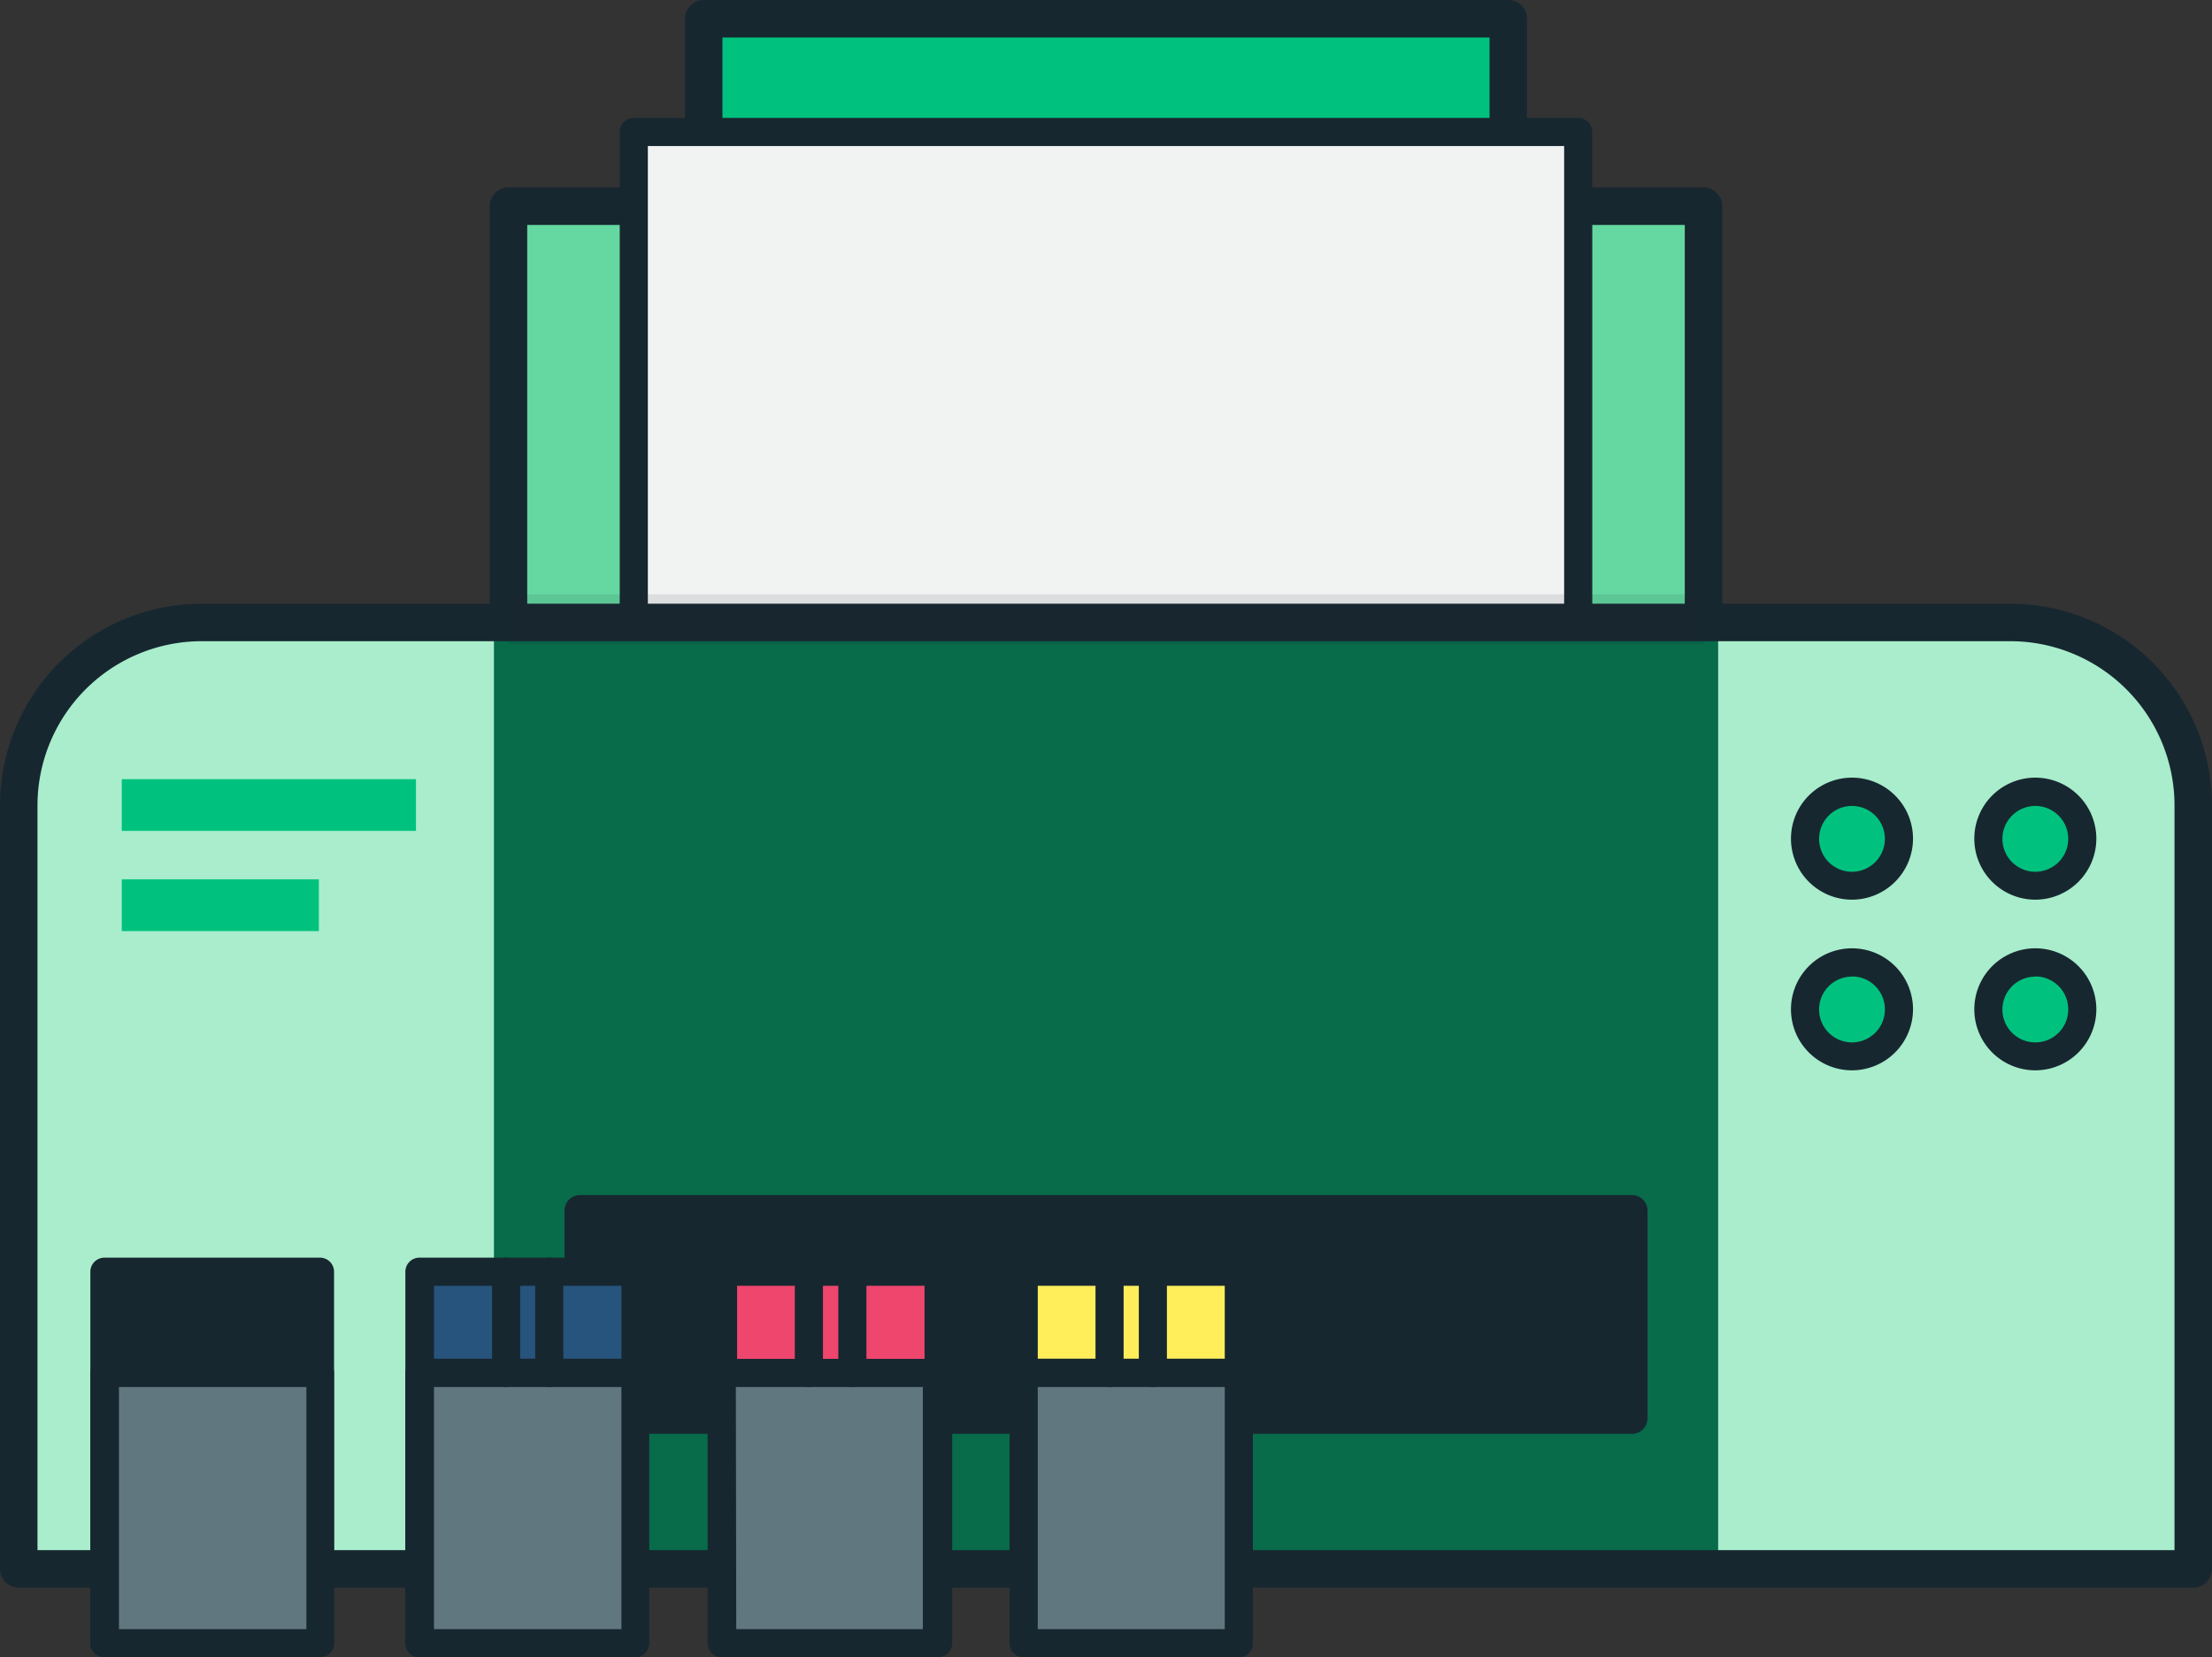 <svg xmlns="http://www.w3.org/2000/svg" viewBox="0 0 236 176.84"><rect x="0" y="0" width="236" height="176.84" fill="#333333" stroke="none"/><defs><style>.cls-1{fill:#00c27e}.cls-2,.cls-7{fill:#172730}.cls-3{fill:#64d8a0}.cls-4{fill:#f1f2f2}.cls-5{fill:#a9edcc}.cls-6{fill:#086b4a}.cls-7{opacity:.1}.cls-8{fill:#60777f}.cls-9{fill:#ef466e}.cls-10{fill:#ffee5a}.cls-11{fill:#27547c}</style></defs><g id="Layer_2" data-name="Layer 2"><g id="Layer_1-2" data-name="Layer 1"><path class="cls-1" d="M75.08 2h85.85v100.99H75.08z"/><path class="cls-2" d="M160.92 105H75.08a2 2 0 01-2-2V2a2 2 0 012-2h85.84a2 2 0 012 2v101a2 2 0 01-2 2zm-83.84-4h81.84V4H77.08z"/><path class="cls-3" d="M54.24 21.97h127.51v100.99H54.24z"/><path class="cls-2" d="M181.75 125H54.25a2 2 0 01-2-2V22a2 2 0 012-2h127.5a2 2 0 012 2v101a2 2 0 01-2 2zm-125.5-4h123.5V24H56.25z"/><path class="cls-4" d="M67.62 14.11h100.77v87.97H67.62z"/><path class="cls-2" d="M168.38 103.58H67.62a1.5 1.5 0 01-1.5-1.5v-88a1.5 1.5 0 011.5-1.5h100.76a1.5 1.5 0 011.5 1.5v88a1.5 1.5 0 01-1.5 1.5zm-99.26-3h97.76v-85H69.12z"/><path class="cls-5" d="M21.5 66.42h193A19.5 19.5 0 01234 85.93v81.48H2V85.93a19.5 19.5 0 0119.5-19.51z"/><path class="cls-6" d="M52.7 67.8h130.61v99.61H52.7z"/><path class="cls-2" d="M61.88 129.17h112.24v22.21H61.88z"/><path class="cls-2" d="M174.12 153H61.88a1.65 1.65 0 01-1.65-1.65v-22.18a1.65 1.65 0 011.65-1.65h112.24a1.65 1.65 0 011.65 1.65v22.21a1.65 1.65 0 01-1.65 1.62zm-110.59-3.26h108.94v-18.92H63.53z"/><path class="cls-1" d="M12.99 83.14h31.39v5.52H12.99zM12.99 93.83h21.03v5.52H12.99z"/><circle class="cls-1" cx="217.14" cy="107.7" r="5.01"/><path class="cls-2" d="M217.14 114.21a6.51 6.51 0 116.52-6.51 6.52 6.52 0 01-6.52 6.51zm0-10a3.51 3.51 0 103.52 3.51 3.51 3.51 0 00-3.52-3.53z"/><circle class="cls-1" cx="197.59" cy="107.7" r="5.01"/><path class="cls-2" d="M197.59 114.21a6.51 6.51 0 116.51-6.51 6.52 6.52 0 01-6.51 6.51zm0-10a3.51 3.51 0 103.51 3.51 3.51 3.51 0 00-3.51-3.53z"/><circle class="cls-1" cx="197.59" cy="89.53" r="5.01"/><path class="cls-2" d="M197.59 96a6.51 6.51 0 116.51-6.51 6.52 6.52 0 01-6.51 6.51zm0-10a3.51 3.51 0 103.51 3.51 3.51 3.51 0 00-3.51-3.51z"/><circle class="cls-1" cx="217.14" cy="89.53" r="5.01"/><path class="cls-2" d="M217.14 96a6.51 6.51 0 116.52-6.51 6.52 6.52 0 01-6.52 6.51zm0-10a3.51 3.51 0 103.52 3.51 3.51 3.51 0 00-3.52-3.51z"/><path class="cls-2" d="M234 169.41H2a2 2 0 01-2-2V85.93a21.53 21.53 0 0121.5-21.51h193A21.53 21.53 0 01236 85.93v81.48a2 2 0 01-2 2zm-230-4h228V85.93a17.53 17.53 0 00-17.5-17.51h-193A17.53 17.53 0 004 85.93z"/><path class="cls-7" d="M54.24 63.42h127.51v5.33H54.24z"/><path class="cls-2" d="M11.19 135.7h22.95v39.64H11.19z"/><path class="cls-2" d="M34.14 176.84h-23a1.5 1.5 0 01-1.5-1.5V135.7a1.5 1.5 0 011.5-1.5h23a1.5 1.5 0 011.5 1.5v39.64a1.5 1.5 0 01-1.5 1.5zm-21.45-3h20V137.2h-20z"/><path class="cls-8" d="M11.19 146.48h22.95v28.86H11.19z"/><path class="cls-2" d="M34.14 176.84h-23a1.5 1.5 0 01-1.5-1.5v-28.86a1.5 1.5 0 011.5-1.5h23a1.5 1.5 0 011.5 1.5v28.86a1.5 1.5 0 01-1.5 1.5zm-21.45-3h20V148h-20z"/><path class="cls-9" d="M77.14 135.7h22.95v39.64H77.14z"/><path class="cls-2" d="M100.09 176.84h-23a1.5 1.5 0 01-1.5-1.5V135.7a1.5 1.5 0 011.5-1.5h23a1.5 1.5 0 011.5 1.5v39.64a1.5 1.5 0 01-1.5 1.5zm-21.45-3h20V137.2h-20z"/><path class="cls-8" d="M77.01 146.48h22.95v28.86H77.01z"/><path class="cls-2" d="M100 176.84H77a1.5 1.5 0 01-1.5-1.5v-28.86A1.5 1.5 0 0177 145h23a1.5 1.5 0 011.5 1.5v28.86a1.5 1.5 0 01-1.5 1.48zm-21.45-3h19.91V148H78.51z"/><path class="cls-2" d="M86.3 148a1.5 1.5 0 01-1.5-1.5v-10.8a1.5 1.5 0 013 0v10.78a1.5 1.5 0 01-1.5 1.52zM90.94 148a1.5 1.5 0 01-1.5-1.5v-10.8a1.5 1.5 0 013 0v10.78a1.5 1.5 0 01-1.5 1.52z"/><path class="cls-10" d="M109.22 135.7h22.95v39.64h-22.95z"/><path class="cls-2" d="M132.17 176.84h-22.95a1.5 1.5 0 01-1.5-1.5V135.7a1.5 1.5 0 011.5-1.5h22.95a1.5 1.5 0 011.5 1.5v39.64a1.5 1.5 0 01-1.5 1.5zm-21.45-3h19.95V137.2h-19.95z"/><path class="cls-8" d="M109.22 146.48h22.95v28.86h-22.95z"/><path class="cls-2" d="M132.17 176.84h-22.95a1.5 1.5 0 01-1.5-1.5v-28.86a1.5 1.5 0 011.5-1.5h22.95a1.5 1.5 0 011.5 1.5v28.86a1.5 1.5 0 01-1.5 1.5zm-21.45-3h19.95V148h-19.95z"/><path class="cls-2" d="M118.38 148a1.5 1.5 0 01-1.5-1.5v-10.8a1.5 1.5 0 013 0v10.78a1.5 1.5 0 01-1.5 1.52zM123 148a1.5 1.5 0 01-1.5-1.5v-10.8a1.5 1.5 0 013 0v10.78A1.5 1.5 0 01123 148z"/><path class="cls-11" d="M44.8 135.7h22.95v39.64H44.8z"/><path class="cls-2" d="M67.75 176.84h-23a1.5 1.5 0 01-1.5-1.5V135.7a1.5 1.5 0 011.5-1.5h23a1.5 1.5 0 011.5 1.5v39.64a1.5 1.5 0 01-1.5 1.5zm-21.45-3h20V137.2h-20z"/><path class="cls-8" d="M44.8 146.48h22.95v28.86H44.8z"/><path class="cls-2" d="M67.75 176.84h-23a1.5 1.5 0 01-1.5-1.5v-28.86a1.5 1.5 0 011.5-1.5h23a1.5 1.5 0 011.5 1.5v28.86a1.5 1.5 0 01-1.5 1.5zm-21.45-3h20V148h-20z"/><path class="cls-2" d="M54 148a1.5 1.5 0 01-1.5-1.5v-10.8a1.5 1.5 0 013 0v10.78A1.5 1.5 0 0154 148zM58.6 148a1.5 1.5 0 01-1.5-1.5v-10.8a1.5 1.5 0 013 0v10.78a1.5 1.5 0 01-1.5 1.52z"/></g></g></svg>